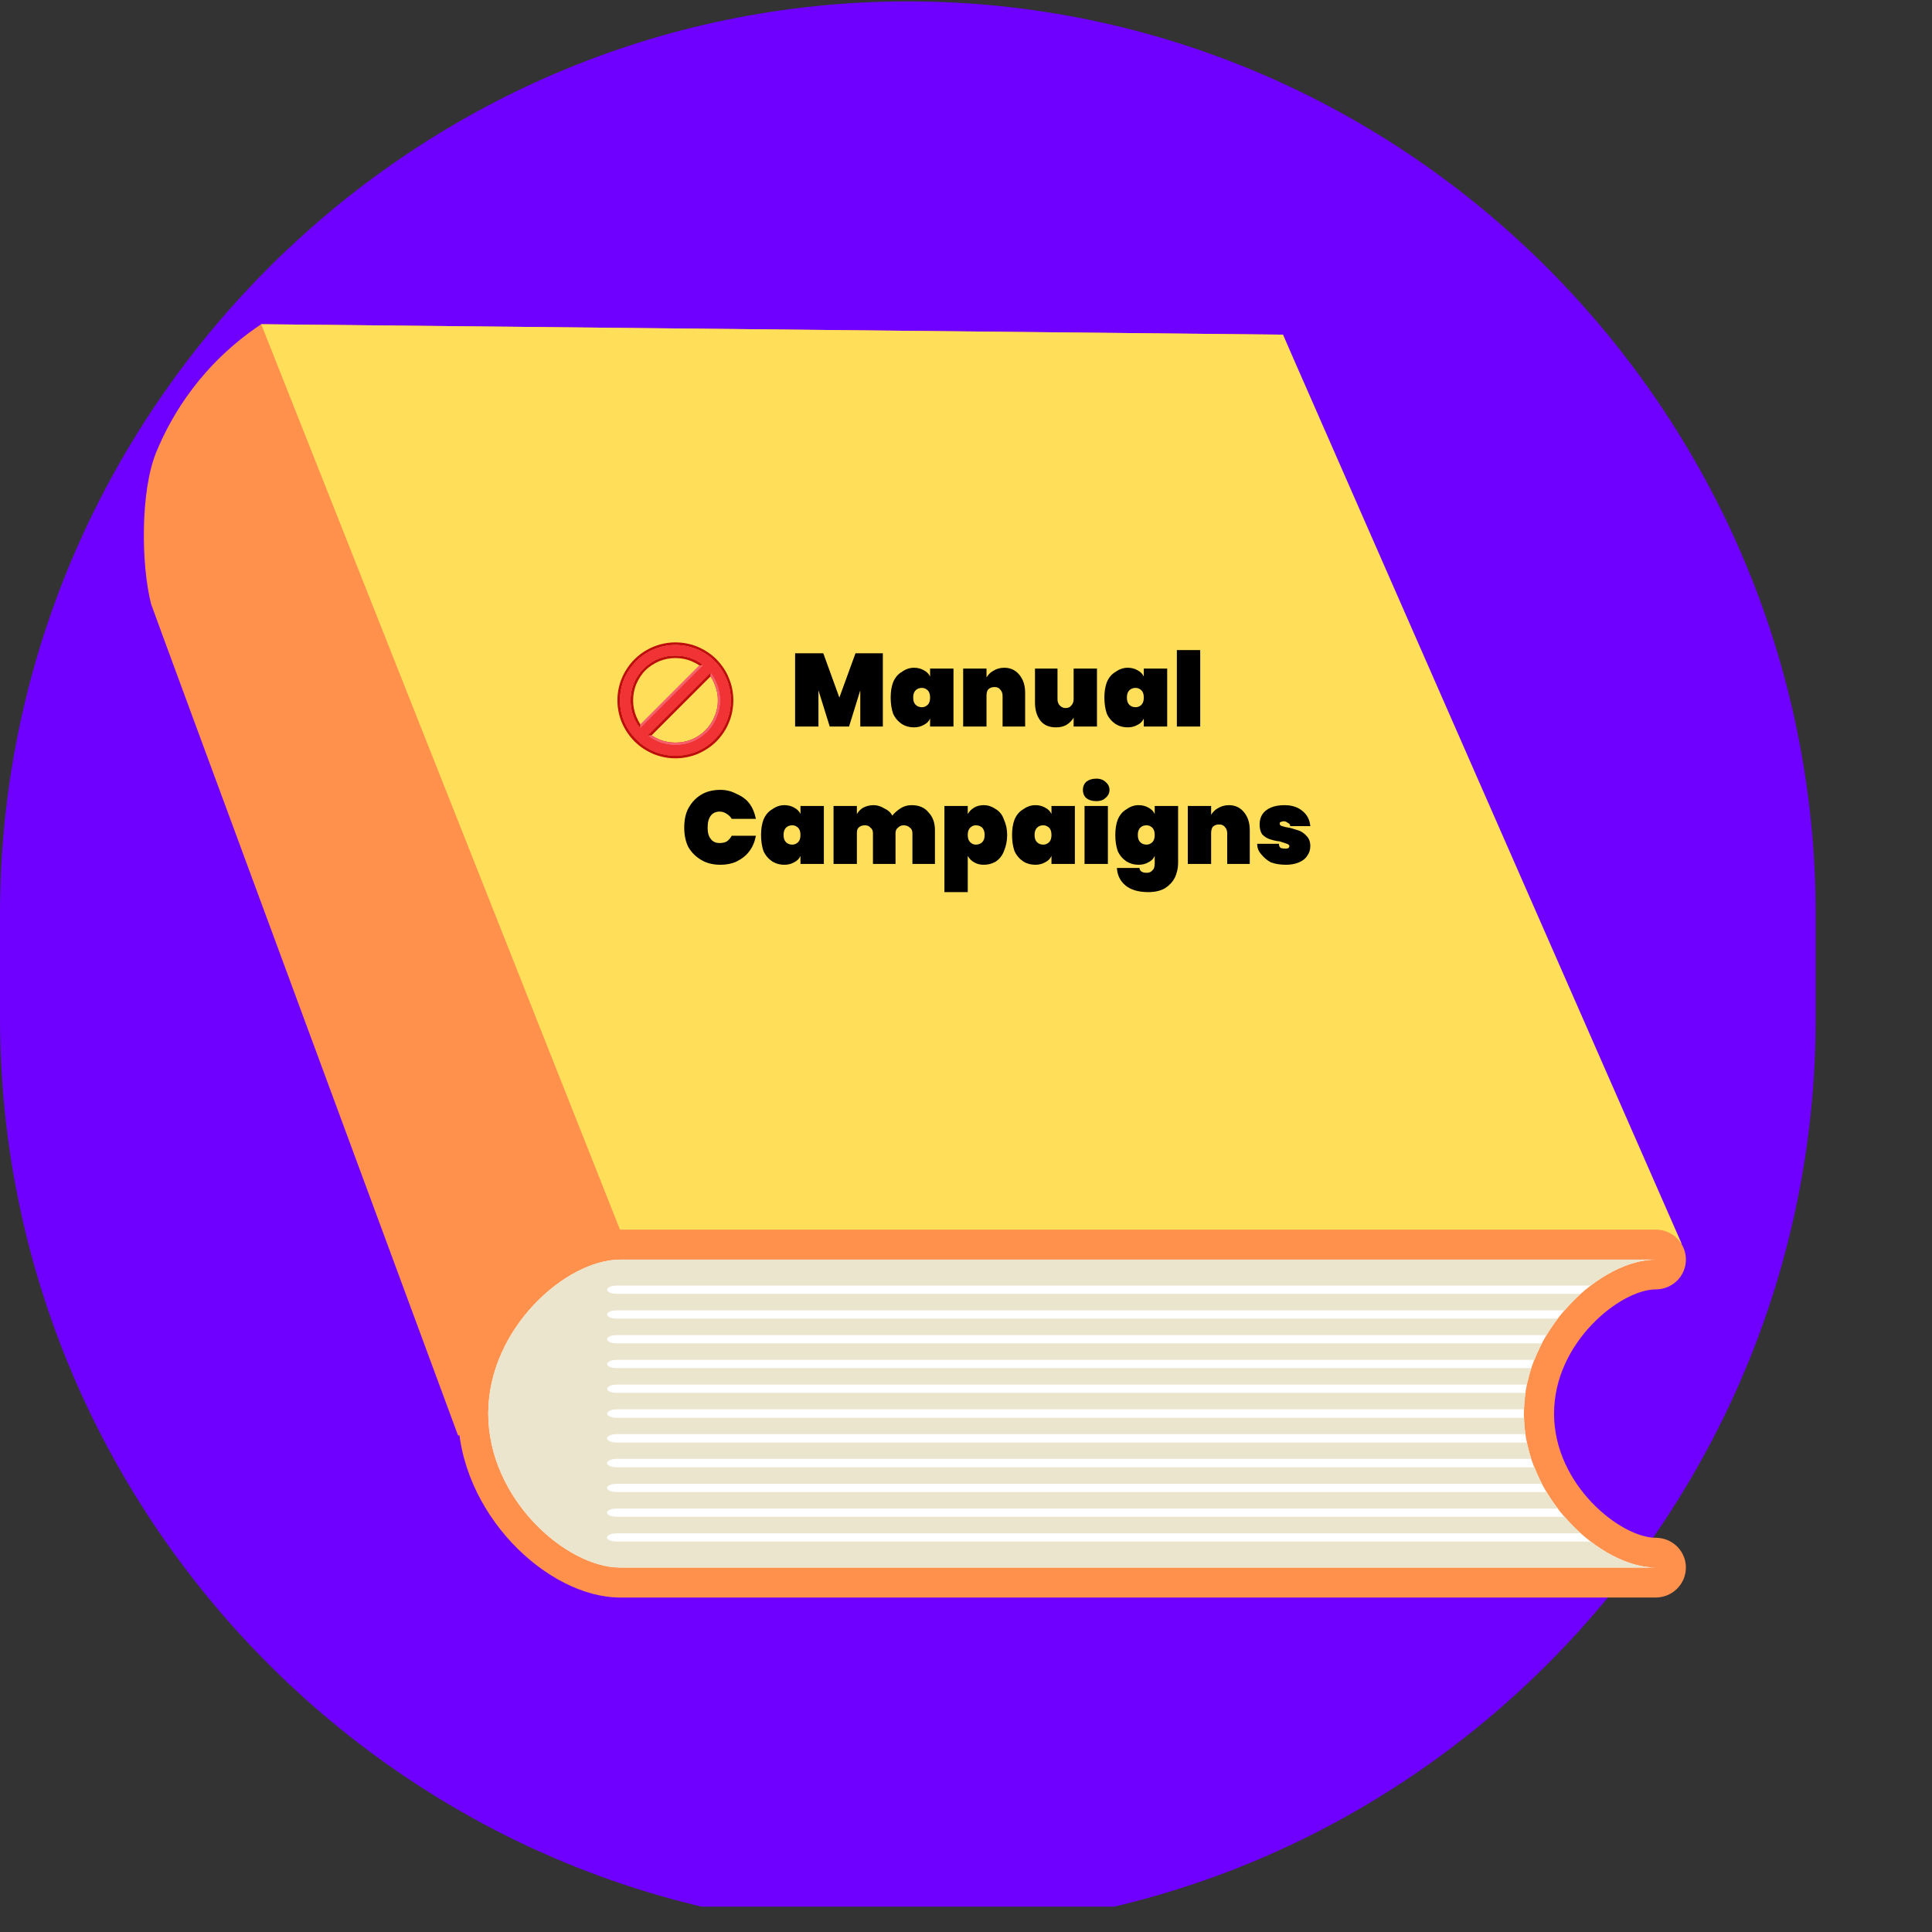 <?xml version="1.0" encoding="UTF-8"?>
<svg xmlns="http://www.w3.org/2000/svg" xmlns:xlink="http://www.w3.org/1999/xlink" width="50" zoomAndPan="magnify" viewBox="0 0 37.5 37.5" height="50" preserveAspectRatio="xMidYMid meet" version="1.0">
  <rect x="0" y="0" width="37.5" height="37.5" fill="#333333" stroke="none"/>
  <defs>
    <g></g>
    <clipPath id="05a618ec5a">
      <path d="M 0 0 L 35.25 0 L 35.25 37.008 L 0 37.008 Z M 0 0 " clip-rule="nonzero"></path>
    </clipPath>
    <clipPath id="9ac16577d2">
      <path d="M 2.727 6.281 L 32.727 6.281 L 32.727 28 L 2.727 28 Z M 2.727 6.281 " clip-rule="nonzero"></path>
    </clipPath>
    <clipPath id="f39e8d1550">
      <path d="M 5 6.281 L 32.727 6.281 L 32.727 25 L 5 25 Z M 5 6.281 " clip-rule="nonzero"></path>
    </clipPath>
    <clipPath id="28b2afb614">
      <path d="M 8 23 L 32.727 23 L 32.727 31.031 L 8 31.031 Z M 8 23 " clip-rule="nonzero"></path>
    </clipPath>
    <clipPath id="269df99b97">
      <path d="M 9 24 L 32.727 24 L 32.727 31 L 9 31 Z M 9 24 " clip-rule="nonzero"></path>
    </clipPath>
    <clipPath id="725c5e784a">
      <path d="M 12 13 L 14 13 L 14 14.719 L 12 14.719 Z M 12 13 " clip-rule="nonzero"></path>
    </clipPath>
    <clipPath id="d9c1509382">
      <path d="M 12.645 14.273 L 13.789 13.129 L 13.797 13.051 L 12.57 14.277 Z M 12.645 14.273 " clip-rule="nonzero"></path>
    </clipPath>
    <linearGradient x1="746.903" gradientTransform="matrix(0.002, 0, 0, 0.002, 11.926, 12.435)" y1="366.802" x2="746.903" gradientUnits="userSpaceOnUse" y2="1095.953" id="c2356826fb">
      <stop stop-opacity="1" stop-color="rgb(78.406%, 11.188%, 13.918%)" offset="0"></stop>
      <stop stop-opacity="1" stop-color="rgb(78.27%, 11.13%, 13.84%)" offset="0.016"></stop>
      <stop stop-opacity="1" stop-color="rgb(78.001%, 11.015%, 13.684%)" offset="0.031"></stop>
      <stop stop-opacity="1" stop-color="rgb(77.731%, 10.902%, 13.528%)" offset="0.047"></stop>
      <stop stop-opacity="1" stop-color="rgb(77.461%, 10.788%, 13.373%)" offset="0.062"></stop>
      <stop stop-opacity="1" stop-color="rgb(77.193%, 10.674%, 13.217%)" offset="0.078"></stop>
      <stop stop-opacity="1" stop-color="rgb(76.923%, 10.559%, 13.062%)" offset="0.094"></stop>
      <stop stop-opacity="1" stop-color="rgb(76.653%, 10.446%, 12.906%)" offset="0.109"></stop>
      <stop stop-opacity="1" stop-color="rgb(76.384%, 10.332%, 12.75%)" offset="0.125"></stop>
      <stop stop-opacity="1" stop-color="rgb(76.114%, 10.217%, 12.595%)" offset="0.141"></stop>
      <stop stop-opacity="1" stop-color="rgb(75.844%, 10.104%, 12.439%)" offset="0.156"></stop>
      <stop stop-opacity="1" stop-color="rgb(75.575%, 9.99%, 12.285%)" offset="0.172"></stop>
      <stop stop-opacity="1" stop-color="rgb(75.305%, 9.875%, 12.129%)" offset="0.188"></stop>
      <stop stop-opacity="1" stop-color="rgb(75.037%, 9.763%, 11.974%)" offset="0.203"></stop>
      <stop stop-opacity="1" stop-color="rgb(74.767%, 9.648%, 11.818%)" offset="0.219"></stop>
      <stop stop-opacity="1" stop-color="rgb(74.496%, 9.534%, 11.662%)" offset="0.234"></stop>
      <stop stop-opacity="1" stop-color="rgb(74.228%, 9.421%, 11.507%)" offset="0.25"></stop>
      <stop stop-opacity="1" stop-color="rgb(73.958%, 9.306%, 11.351%)" offset="0.266"></stop>
      <stop stop-opacity="1" stop-color="rgb(73.688%, 9.192%, 11.195%)" offset="0.281"></stop>
      <stop stop-opacity="1" stop-color="rgb(73.419%, 9.079%, 11.04%)" offset="0.297"></stop>
      <stop stop-opacity="1" stop-color="rgb(73.149%, 8.965%, 10.884%)" offset="0.312"></stop>
      <stop stop-opacity="1" stop-color="rgb(72.879%, 8.85%, 10.728%)" offset="0.328"></stop>
      <stop stop-opacity="1" stop-color="rgb(72.61%, 8.736%, 10.573%)" offset="0.344"></stop>
      <stop stop-opacity="1" stop-color="rgb(72.34%, 8.623%, 10.417%)" offset="0.359"></stop>
      <stop stop-opacity="1" stop-color="rgb(72.07%, 8.508%, 10.262%)" offset="0.375"></stop>
      <stop stop-opacity="1" stop-color="rgb(71.802%, 8.394%, 10.106%)" offset="0.391"></stop>
      <stop stop-opacity="1" stop-color="rgb(71.532%, 8.281%, 9.95%)" offset="0.406"></stop>
      <stop stop-opacity="1" stop-color="rgb(71.262%, 8.167%, 9.795%)" offset="0.422"></stop>
      <stop stop-opacity="1" stop-color="rgb(70.993%, 8.052%, 9.639%)" offset="0.438"></stop>
      <stop stop-opacity="1" stop-color="rgb(70.723%, 7.939%, 9.483%)" offset="0.453"></stop>
      <stop stop-opacity="1" stop-color="rgb(70.454%, 7.825%, 9.328%)" offset="0.469"></stop>
      <stop stop-opacity="1" stop-color="rgb(70.184%, 7.71%, 9.172%)" offset="0.484"></stop>
      <stop stop-opacity="1" stop-color="rgb(69.914%, 7.597%, 9.016%)" offset="0.5"></stop>
      <stop stop-opacity="1" stop-color="rgb(69.646%, 7.483%, 8.861%)" offset="0.516"></stop>
      <stop stop-opacity="1" stop-color="rgb(69.376%, 7.368%, 8.707%)" offset="0.531"></stop>
      <stop stop-opacity="1" stop-color="rgb(69.106%, 7.254%, 8.551%)" offset="0.547"></stop>
      <stop stop-opacity="1" stop-color="rgb(68.837%, 7.141%, 8.395%)" offset="0.562"></stop>
      <stop stop-opacity="1" stop-color="rgb(68.567%, 7.027%, 8.24%)" offset="0.578"></stop>
      <stop stop-opacity="1" stop-color="rgb(68.297%, 6.912%, 8.084%)" offset="0.594"></stop>
      <stop stop-opacity="1" stop-color="rgb(68.028%, 6.799%, 7.928%)" offset="0.609"></stop>
      <stop stop-opacity="1" stop-color="rgb(67.758%, 6.685%, 7.773%)" offset="0.625"></stop>
      <stop stop-opacity="1" stop-color="rgb(67.488%, 6.57%, 7.617%)" offset="0.641"></stop>
      <stop stop-opacity="1" stop-color="rgb(67.22%, 6.458%, 7.462%)" offset="0.656"></stop>
      <stop stop-opacity="1" stop-color="rgb(66.949%, 6.343%, 7.306%)" offset="0.672"></stop>
      <stop stop-opacity="1" stop-color="rgb(66.679%, 6.229%, 7.15%)" offset="0.688"></stop>
      <stop stop-opacity="1" stop-color="rgb(66.411%, 6.116%, 6.995%)" offset="0.703"></stop>
      <stop stop-opacity="1" stop-color="rgb(66.141%, 6.001%, 6.839%)" offset="0.719"></stop>
      <stop stop-opacity="1" stop-color="rgb(65.892%, 5.898%, 6.697%)" offset="0.734"></stop>
      <stop stop-opacity="1" stop-color="rgb(65.675%, 5.807%, 6.578%)" offset="0.75"></stop>
      <stop stop-opacity="1" stop-color="rgb(65.471%, 5.725%, 6.467%)" offset="0.766"></stop>
      <stop stop-opacity="1" stop-color="rgb(65.268%, 5.643%, 6.357%)" offset="0.781"></stop>
      <stop stop-opacity="1" stop-color="rgb(65.065%, 5.56%, 6.247%)" offset="0.797"></stop>
      <stop stop-opacity="1" stop-color="rgb(64.862%, 5.476%, 6.137%)" offset="0.812"></stop>
      <stop stop-opacity="1" stop-color="rgb(64.658%, 5.394%, 6.026%)" offset="0.828"></stop>
      <stop stop-opacity="1" stop-color="rgb(64.455%, 5.312%, 5.916%)" offset="0.844"></stop>
      <stop stop-opacity="1" stop-color="rgb(64.252%, 5.229%, 5.806%)" offset="0.859"></stop>
      <stop stop-opacity="1" stop-color="rgb(64.047%, 5.147%, 5.695%)" offset="0.875"></stop>
      <stop stop-opacity="1" stop-color="rgb(63.844%, 5.063%, 5.585%)" offset="0.891"></stop>
      <stop stop-opacity="1" stop-color="rgb(63.641%, 4.98%, 5.475%)" offset="0.906"></stop>
      <stop stop-opacity="1" stop-color="rgb(63.438%, 4.898%, 5.365%)" offset="0.922"></stop>
      <stop stop-opacity="1" stop-color="rgb(63.234%, 4.816%, 5.254%)" offset="0.938"></stop>
      <stop stop-opacity="1" stop-color="rgb(63.031%, 4.733%, 5.144%)" offset="0.953"></stop>
      <stop stop-opacity="1" stop-color="rgb(62.828%, 4.649%, 5.034%)" offset="0.969"></stop>
      <stop stop-opacity="1" stop-color="rgb(62.625%, 4.567%, 4.922%)" offset="0.984"></stop>
      <stop stop-opacity="1" stop-color="rgb(62.421%, 4.485%, 4.813%)" offset="1"></stop>
    </linearGradient>
    <clipPath id="783d0ce0ef">
      <path d="M 12 13 L 14 13 L 14 14.719 L 12 14.719 Z M 12 13 " clip-rule="nonzero"></path>
    </clipPath>
    <clipPath id="f81d534989">
      <path d="M 12.57 14.277 C 12.633 14.328 12.707 14.371 12.781 14.402 C 12.887 14.445 12.996 14.465 13.109 14.465 C 13.223 14.465 13.336 14.445 13.438 14.402 C 13.547 14.359 13.645 14.293 13.727 14.211 C 13.812 14.129 13.875 14.031 13.918 13.922 C 13.961 13.816 13.984 13.707 13.984 13.594 C 13.984 13.48 13.961 13.371 13.918 13.266 C 13.887 13.188 13.848 13.117 13.797 13.051 L 13.789 13.129 C 13.824 13.176 13.852 13.23 13.871 13.285 C 13.914 13.383 13.934 13.488 13.934 13.594 C 13.934 13.699 13.914 13.805 13.871 13.902 C 13.832 14.004 13.77 14.098 13.691 14.176 C 13.613 14.254 13.523 14.312 13.422 14.355 C 13.32 14.395 13.219 14.414 13.109 14.414 C 13.004 14.414 12.898 14.395 12.801 14.355 C 12.746 14.332 12.695 14.305 12.645 14.273 Z M 12.57 14.277 " clip-rule="nonzero"></path>
    </clipPath>
    <linearGradient x1="802.902" gradientTransform="matrix(0.002, 0, 0, 0.002, 11.926, 12.435)" y1="366.801" x2="802.902" gradientUnits="userSpaceOnUse" y2="1207.951" id="3b3a4ec419">
      <stop stop-opacity="1" stop-color="rgb(78.406%, 11.188%, 13.918%)" offset="0"></stop>
      <stop stop-opacity="1" stop-color="rgb(78.27%, 11.13%, 13.84%)" offset="0.016"></stop>
      <stop stop-opacity="1" stop-color="rgb(78.001%, 11.015%, 13.684%)" offset="0.031"></stop>
      <stop stop-opacity="1" stop-color="rgb(77.731%, 10.902%, 13.528%)" offset="0.047"></stop>
      <stop stop-opacity="1" stop-color="rgb(77.461%, 10.788%, 13.373%)" offset="0.062"></stop>
      <stop stop-opacity="1" stop-color="rgb(77.193%, 10.674%, 13.217%)" offset="0.078"></stop>
      <stop stop-opacity="1" stop-color="rgb(76.923%, 10.559%, 13.062%)" offset="0.094"></stop>
      <stop stop-opacity="1" stop-color="rgb(76.653%, 10.446%, 12.906%)" offset="0.109"></stop>
      <stop stop-opacity="1" stop-color="rgb(76.384%, 10.332%, 12.75%)" offset="0.125"></stop>
      <stop stop-opacity="1" stop-color="rgb(76.114%, 10.217%, 12.595%)" offset="0.141"></stop>
      <stop stop-opacity="1" stop-color="rgb(75.844%, 10.104%, 12.439%)" offset="0.156"></stop>
      <stop stop-opacity="1" stop-color="rgb(75.575%, 9.99%, 12.285%)" offset="0.172"></stop>
      <stop stop-opacity="1" stop-color="rgb(75.305%, 9.875%, 12.129%)" offset="0.188"></stop>
      <stop stop-opacity="1" stop-color="rgb(75.037%, 9.763%, 11.974%)" offset="0.203"></stop>
      <stop stop-opacity="1" stop-color="rgb(74.767%, 9.648%, 11.818%)" offset="0.219"></stop>
      <stop stop-opacity="1" stop-color="rgb(74.496%, 9.534%, 11.662%)" offset="0.234"></stop>
      <stop stop-opacity="1" stop-color="rgb(74.228%, 9.421%, 11.507%)" offset="0.25"></stop>
      <stop stop-opacity="1" stop-color="rgb(73.958%, 9.306%, 11.351%)" offset="0.266"></stop>
      <stop stop-opacity="1" stop-color="rgb(73.688%, 9.192%, 11.195%)" offset="0.281"></stop>
      <stop stop-opacity="1" stop-color="rgb(73.419%, 9.079%, 11.04%)" offset="0.297"></stop>
      <stop stop-opacity="1" stop-color="rgb(73.149%, 8.965%, 10.884%)" offset="0.312"></stop>
      <stop stop-opacity="1" stop-color="rgb(72.879%, 8.85%, 10.728%)" offset="0.328"></stop>
      <stop stop-opacity="1" stop-color="rgb(72.61%, 8.736%, 10.573%)" offset="0.344"></stop>
      <stop stop-opacity="1" stop-color="rgb(72.34%, 8.623%, 10.417%)" offset="0.359"></stop>
      <stop stop-opacity="1" stop-color="rgb(72.07%, 8.508%, 10.262%)" offset="0.375"></stop>
      <stop stop-opacity="1" stop-color="rgb(71.802%, 8.394%, 10.106%)" offset="0.391"></stop>
      <stop stop-opacity="1" stop-color="rgb(71.532%, 8.281%, 9.95%)" offset="0.406"></stop>
      <stop stop-opacity="1" stop-color="rgb(71.262%, 8.167%, 9.795%)" offset="0.422"></stop>
      <stop stop-opacity="1" stop-color="rgb(70.993%, 8.052%, 9.639%)" offset="0.438"></stop>
      <stop stop-opacity="1" stop-color="rgb(70.723%, 7.939%, 9.483%)" offset="0.453"></stop>
      <stop stop-opacity="1" stop-color="rgb(70.454%, 7.825%, 9.328%)" offset="0.469"></stop>
      <stop stop-opacity="1" stop-color="rgb(70.184%, 7.71%, 9.172%)" offset="0.484"></stop>
      <stop stop-opacity="1" stop-color="rgb(69.914%, 7.597%, 9.016%)" offset="0.5"></stop>
      <stop stop-opacity="1" stop-color="rgb(69.646%, 7.483%, 8.861%)" offset="0.516"></stop>
      <stop stop-opacity="1" stop-color="rgb(69.376%, 7.368%, 8.707%)" offset="0.531"></stop>
      <stop stop-opacity="1" stop-color="rgb(69.106%, 7.256%, 8.551%)" offset="0.547"></stop>
      <stop stop-opacity="1" stop-color="rgb(68.837%, 7.141%, 8.395%)" offset="0.562"></stop>
      <stop stop-opacity="1" stop-color="rgb(68.567%, 7.027%, 8.24%)" offset="0.578"></stop>
      <stop stop-opacity="1" stop-color="rgb(68.297%, 6.912%, 8.084%)" offset="0.594"></stop>
      <stop stop-opacity="1" stop-color="rgb(68.028%, 6.799%, 7.928%)" offset="0.609"></stop>
      <stop stop-opacity="1" stop-color="rgb(67.758%, 6.685%, 7.773%)" offset="0.625"></stop>
      <stop stop-opacity="1" stop-color="rgb(67.488%, 6.57%, 7.617%)" offset="0.641"></stop>
      <stop stop-opacity="1" stop-color="rgb(67.22%, 6.458%, 7.462%)" offset="0.656"></stop>
      <stop stop-opacity="1" stop-color="rgb(66.949%, 6.343%, 7.306%)" offset="0.672"></stop>
      <stop stop-opacity="1" stop-color="rgb(66.679%, 6.229%, 7.15%)" offset="0.688"></stop>
      <stop stop-opacity="1" stop-color="rgb(66.411%, 6.116%, 6.995%)" offset="0.703"></stop>
      <stop stop-opacity="1" stop-color="rgb(66.141%, 6.001%, 6.839%)" offset="0.719"></stop>
      <stop stop-opacity="1" stop-color="rgb(65.892%, 5.898%, 6.697%)" offset="0.734"></stop>
      <stop stop-opacity="1" stop-color="rgb(65.675%, 5.807%, 6.578%)" offset="0.75"></stop>
      <stop stop-opacity="1" stop-color="rgb(65.471%, 5.725%, 6.467%)" offset="0.766"></stop>
      <stop stop-opacity="1" stop-color="rgb(65.268%, 5.643%, 6.357%)" offset="0.781"></stop>
      <stop stop-opacity="1" stop-color="rgb(65.065%, 5.56%, 6.247%)" offset="0.797"></stop>
      <stop stop-opacity="1" stop-color="rgb(64.862%, 5.476%, 6.137%)" offset="0.812"></stop>
      <stop stop-opacity="1" stop-color="rgb(64.658%, 5.394%, 6.026%)" offset="0.828"></stop>
      <stop stop-opacity="1" stop-color="rgb(64.455%, 5.312%, 5.916%)" offset="0.844"></stop>
      <stop stop-opacity="1" stop-color="rgb(64.252%, 5.229%, 5.806%)" offset="0.859"></stop>
      <stop stop-opacity="1" stop-color="rgb(64.047%, 5.147%, 5.695%)" offset="0.875"></stop>
      <stop stop-opacity="1" stop-color="rgb(63.844%, 5.063%, 5.585%)" offset="0.891"></stop>
      <stop stop-opacity="1" stop-color="rgb(63.641%, 4.98%, 5.475%)" offset="0.906"></stop>
      <stop stop-opacity="1" stop-color="rgb(63.438%, 4.898%, 5.365%)" offset="0.922"></stop>
      <stop stop-opacity="1" stop-color="rgb(63.234%, 4.816%, 5.254%)" offset="0.938"></stop>
      <stop stop-opacity="1" stop-color="rgb(63.031%, 4.733%, 5.144%)" offset="0.953"></stop>
      <stop stop-opacity="1" stop-color="rgb(62.828%, 4.649%, 5.034%)" offset="0.969"></stop>
      <stop stop-opacity="1" stop-color="rgb(62.625%, 4.567%, 4.922%)" offset="0.984"></stop>
      <stop stop-opacity="1" stop-color="rgb(62.421%, 4.485%, 4.813%)" offset="1"></stop>
    </linearGradient>
    <clipPath id="774e23c373">
      <path d="M 12 13 L 14 13 L 14 14.719 L 12 14.719 Z M 12 13 " clip-rule="nonzero"></path>
    </clipPath>
    <clipPath id="2672e4b3a1">
      <path d="M 12 12.469 L 14 12.469 L 14 14.719 L 12 14.719 Z M 12 12.469 " clip-rule="nonzero"></path>
    </clipPath>
    <clipPath id="b300ef2591">
      <path d="M 11.984 12.469 L 14.234 12.469 L 14.234 14.719 L 11.984 14.719 Z M 11.984 12.469 " clip-rule="nonzero"></path>
    </clipPath>
    <clipPath id="7e05845f71">
      <path d="M 12 12.469 L 14.234 12.469 L 14.234 14.719 L 12 14.719 Z M 12 12.469 " clip-rule="nonzero"></path>
    </clipPath>
    <clipPath id="a3bc0637ba">
      <path d="M 14.105 13.188 C 14.051 13.055 13.973 12.938 13.871 12.832 C 13.77 12.73 13.648 12.652 13.516 12.598 C 13.387 12.547 13.25 12.52 13.109 12.52 C 12.973 12.52 12.836 12.547 12.707 12.598 C 12.574 12.652 12.453 12.73 12.352 12.832 C 12.25 12.938 12.168 13.055 12.113 13.188 C 12.062 13.316 12.035 13.453 12.035 13.594 C 12.035 13.734 12.062 13.871 12.113 13.996 C 12.168 14.133 12.25 14.25 12.352 14.352 C 12.453 14.457 12.574 14.535 12.707 14.59 C 12.836 14.641 12.973 14.668 13.109 14.668 C 13.25 14.668 13.387 14.641 13.516 14.59 C 13.648 14.535 13.77 14.457 13.871 14.352 C 13.973 14.25 14.051 14.133 14.105 13.996 C 14.16 13.871 14.184 13.734 14.184 13.594 C 14.184 13.453 14.16 13.316 14.105 13.188 Z M 12.301 13.922 C 12.258 13.816 12.238 13.707 12.238 13.594 C 12.238 13.48 12.258 13.371 12.301 13.266 C 12.348 13.156 12.41 13.059 12.492 12.977 C 12.578 12.895 12.676 12.828 12.781 12.785 C 12.887 12.742 12.996 12.723 13.109 12.723 C 13.223 12.723 13.336 12.742 13.438 12.785 C 13.516 12.816 13.586 12.859 13.652 12.91 L 12.426 14.137 C 12.375 14.07 12.332 14 12.301 13.922 Z M 13.918 13.922 C 13.875 14.031 13.812 14.129 13.727 14.211 C 13.645 14.293 13.547 14.359 13.438 14.402 C 13.336 14.445 13.223 14.465 13.109 14.465 C 12.996 14.465 12.887 14.445 12.781 14.402 C 12.707 14.371 12.633 14.328 12.57 14.277 L 13.797 13.051 C 13.848 13.117 13.887 13.188 13.918 13.266 C 13.961 13.371 13.984 13.48 13.984 13.594 C 13.984 13.707 13.961 13.816 13.918 13.922 Z M 13.918 13.922 " clip-rule="nonzero"></path>
    </clipPath>
    <linearGradient x1="704.477" gradientTransform="matrix(0.002, 0, 0, 0.002, 11.926, 12.435)" y1="49.951" x2="704.477" gradientUnits="userSpaceOnUse" y2="1327.95" id="82467b064b">
      <stop stop-opacity="1" stop-color="rgb(88.771%, 20.83%, 24.641%)" offset="0"></stop>
      <stop stop-opacity="1" stop-color="rgb(88.695%, 20.706%, 24.489%)" offset="0.016"></stop>
      <stop stop-opacity="1" stop-color="rgb(88.542%, 20.459%, 24.185%)" offset="0.031"></stop>
      <stop stop-opacity="1" stop-color="rgb(88.39%, 20.213%, 23.88%)" offset="0.047"></stop>
      <stop stop-opacity="1" stop-color="rgb(88.237%, 19.968%, 23.576%)" offset="0.062"></stop>
      <stop stop-opacity="1" stop-color="rgb(88.086%, 19.72%, 23.271%)" offset="0.078"></stop>
      <stop stop-opacity="1" stop-color="rgb(87.933%, 19.475%, 22.968%)" offset="0.094"></stop>
      <stop stop-opacity="1" stop-color="rgb(87.781%, 19.228%, 22.662%)" offset="0.109"></stop>
      <stop stop-opacity="1" stop-color="rgb(87.628%, 18.982%, 22.359%)" offset="0.125"></stop>
      <stop stop-opacity="1" stop-color="rgb(87.477%, 18.736%, 22.054%)" offset="0.141"></stop>
      <stop stop-opacity="1" stop-color="rgb(87.325%, 18.489%, 21.75%)" offset="0.156"></stop>
      <stop stop-opacity="1" stop-color="rgb(87.172%, 18.243%, 21.445%)" offset="0.172"></stop>
      <stop stop-opacity="1" stop-color="rgb(87.019%, 17.996%, 21.14%)" offset="0.188"></stop>
      <stop stop-opacity="1" stop-color="rgb(86.867%, 17.751%, 20.836%)" offset="0.203"></stop>
      <stop stop-opacity="1" stop-color="rgb(86.716%, 17.505%, 20.531%)" offset="0.219"></stop>
      <stop stop-opacity="1" stop-color="rgb(86.563%, 17.258%, 20.227%)" offset="0.234"></stop>
      <stop stop-opacity="1" stop-color="rgb(86.411%, 17.012%, 19.922%)" offset="0.25"></stop>
      <stop stop-opacity="1" stop-color="rgb(86.258%, 16.766%, 19.618%)" offset="0.266"></stop>
      <stop stop-opacity="1" stop-color="rgb(86.107%, 16.519%, 19.313%)" offset="0.281"></stop>
      <stop stop-opacity="1" stop-color="rgb(85.954%, 16.273%, 19.009%)" offset="0.297"></stop>
      <stop stop-opacity="1" stop-color="rgb(85.802%, 16.026%, 18.704%)" offset="0.312"></stop>
      <stop stop-opacity="1" stop-color="rgb(85.649%, 15.781%, 18.401%)" offset="0.328"></stop>
      <stop stop-opacity="1" stop-color="rgb(85.498%, 15.535%, 18.095%)" offset="0.344"></stop>
      <stop stop-opacity="1" stop-color="rgb(85.345%, 15.288%, 17.792%)" offset="0.359"></stop>
      <stop stop-opacity="1" stop-color="rgb(85.193%, 15.042%, 17.487%)" offset="0.375"></stop>
      <stop stop-opacity="1" stop-color="rgb(85.04%, 14.795%, 17.183%)" offset="0.391"></stop>
      <stop stop-opacity="1" stop-color="rgb(84.889%, 14.549%, 16.878%)" offset="0.406"></stop>
      <stop stop-opacity="1" stop-color="rgb(84.737%, 14.304%, 16.574%)" offset="0.422"></stop>
      <stop stop-opacity="1" stop-color="rgb(84.584%, 14.056%, 16.269%)" offset="0.438"></stop>
      <stop stop-opacity="1" stop-color="rgb(84.431%, 13.811%, 15.964%)" offset="0.453"></stop>
      <stop stop-opacity="1" stop-color="rgb(84.28%, 13.565%, 15.66%)" offset="0.469"></stop>
      <stop stop-opacity="1" stop-color="rgb(84.128%, 13.318%, 15.355%)" offset="0.484"></stop>
      <stop stop-opacity="1" stop-color="rgb(83.975%, 13.072%, 15.051%)" offset="0.5"></stop>
      <stop stop-opacity="1" stop-color="rgb(83.823%, 12.825%, 14.746%)" offset="0.516"></stop>
      <stop stop-opacity="1" stop-color="rgb(83.67%, 12.579%, 14.442%)" offset="0.531"></stop>
      <stop stop-opacity="1" stop-color="rgb(83.519%, 12.334%, 14.137%)" offset="0.547"></stop>
      <stop stop-opacity="1" stop-color="rgb(83.366%, 12.086%, 13.834%)" offset="0.562"></stop>
      <stop stop-opacity="1" stop-color="rgb(83.214%, 11.841%, 13.528%)" offset="0.578"></stop>
      <stop stop-opacity="1" stop-color="rgb(83.061%, 11.595%, 13.225%)" offset="0.594"></stop>
      <stop stop-opacity="1" stop-color="rgb(82.91%, 11.348%, 12.92%)" offset="0.609"></stop>
      <stop stop-opacity="1" stop-color="rgb(82.758%, 11.102%, 12.616%)" offset="0.625"></stop>
      <stop stop-opacity="1" stop-color="rgb(82.605%, 10.855%, 12.311%)" offset="0.641"></stop>
      <stop stop-opacity="1" stop-color="rgb(82.452%, 10.609%, 12.007%)" offset="0.656"></stop>
      <stop stop-opacity="1" stop-color="rgb(82.301%, 10.364%, 11.702%)" offset="0.672"></stop>
      <stop stop-opacity="1" stop-color="rgb(82.149%, 10.117%, 11.398%)" offset="0.688"></stop>
      <stop stop-opacity="1" stop-color="rgb(81.996%, 9.871%, 11.093%)" offset="0.703"></stop>
      <stop stop-opacity="1" stop-color="rgb(81.844%, 9.624%, 10.789%)" offset="0.719"></stop>
      <stop stop-opacity="1" stop-color="rgb(81.693%, 9.378%, 10.484%)" offset="0.734"></stop>
      <stop stop-opacity="1" stop-color="rgb(81.54%, 9.132%, 10.179%)" offset="0.75"></stop>
      <stop stop-opacity="1" stop-color="rgb(81.387%, 8.885%, 9.875%)" offset="0.766"></stop>
      <stop stop-opacity="1" stop-color="rgb(81.235%, 8.64%, 9.57%)" offset="0.781"></stop>
      <stop stop-opacity="1" stop-color="rgb(81.082%, 8.394%, 9.267%)" offset="0.797"></stop>
      <stop stop-opacity="1" stop-color="rgb(80.931%, 8.147%, 8.961%)" offset="0.812"></stop>
      <stop stop-opacity="1" stop-color="rgb(80.779%, 7.901%, 8.658%)" offset="0.828"></stop>
      <stop stop-opacity="1" stop-color="rgb(80.626%, 7.654%, 8.353%)" offset="0.844"></stop>
      <stop stop-opacity="1" stop-color="rgb(80.473%, 7.408%, 8.049%)" offset="0.859"></stop>
      <stop stop-opacity="1" stop-color="rgb(80.322%, 7.162%, 7.744%)" offset="0.875"></stop>
      <stop stop-opacity="1" stop-color="rgb(80.17%, 6.915%, 7.44%)" offset="0.891"></stop>
      <stop stop-opacity="1" stop-color="rgb(80.017%, 6.67%, 7.135%)" offset="0.906"></stop>
      <stop stop-opacity="1" stop-color="rgb(79.865%, 6.422%, 6.831%)" offset="0.922"></stop>
      <stop stop-opacity="1" stop-color="rgb(79.713%, 6.177%, 6.526%)" offset="0.938"></stop>
      <stop stop-opacity="1" stop-color="rgb(79.561%, 5.931%, 6.223%)" offset="0.953"></stop>
      <stop stop-opacity="1" stop-color="rgb(79.408%, 5.684%, 5.917%)" offset="0.969"></stop>
      <stop stop-opacity="1" stop-color="rgb(79.256%, 5.438%, 5.614%)" offset="0.984"></stop>
      <stop stop-opacity="1" stop-color="rgb(79.105%, 5.193%, 5.309%)" offset="1"></stop>
    </linearGradient>
    <clipPath id="37634e5901">
      <path d="M 12 12.469 L 14.234 12.469 L 14.234 14.719 L 12 14.719 Z M 12 12.469 " clip-rule="nonzero"></path>
    </clipPath>
  </defs>
  <g clip-path="url(#05a618ec5a)">
    <path fill="#6f00ff" d="M 17.621 37.473 C 7.934 37.473 0 29.496 0 19.754 L 0 17.746 C 0 8.004 7.934 0.027 17.621 0.027 C 27.312 0.027 35.242 8.004 35.242 17.746 L 35.242 19.754 C 35.25 29.496 27.316 37.473 17.621 37.473 Z M 17.621 37.473 " fill-opacity="1" fill-rule="nonzero"></path>
  </g>
  <g clip-path="url(#9ac16577d2)">
    <path fill="#ff914d" d="M 24.902 6.496 L 5.07 6.293 C 3.922 7.062 3.336 8.039 3.031 8.781 C 2.723 9.535 2.738 10.969 2.934 11.727 C 2.945 11.781 8.891 27.863 8.891 27.863 L 32.176 23.895 L 24.902 6.496 " fill-opacity="1" fill-rule="nonzero"></path>
  </g>
  <g clip-path="url(#f39e8d1550)">
    <path fill="#ffde59" d="M 12.125 24.098 L 32.641 24.141 L 24.902 6.496 L 5.07 6.293 L 12.125 24.098 " fill-opacity="1" fill-rule="nonzero"></path>
  </g>
  <g clip-path="url(#28b2afb614)">
    <path fill="#ff914d" d="M 12.039 23.867 L 32.137 23.867 C 32.461 23.867 32.723 24.125 32.723 24.449 C 32.723 24.77 32.461 25.027 32.137 25.027 C 31.461 25.027 30.164 26.047 30.164 27.438 C 30.164 28.828 31.461 29.848 32.137 29.848 C 32.461 29.848 32.723 30.105 32.723 30.426 C 32.723 30.746 32.461 31.008 32.137 31.008 L 12.039 31.008 C 10.621 31.008 8.891 29.359 8.891 27.438 C 8.891 25.516 10.621 23.867 12.039 23.867 " fill-opacity="1" fill-rule="nonzero"></path>
  </g>
  <g clip-path="url(#269df99b97)">
    <path fill="#ffffff" d="M 12.039 24.449 L 32.137 24.449 C 31.09 24.449 29.578 25.785 29.578 27.438 C 29.578 29.09 31.09 30.426 32.137 30.426 L 12.039 30.426 C 10.988 30.426 9.477 29.09 9.477 27.438 C 9.477 25.785 10.988 24.449 12.039 24.449 " fill-opacity="1" fill-rule="nonzero"></path>
    <path fill="#eae5cc" d="M 12.039 24.449 L 32.137 24.449 C 31.746 24.449 31.293 24.633 30.875 24.953 L 11.969 24.953 C 11.867 24.953 11.785 24.988 11.785 25.035 C 11.785 25.078 11.867 25.113 11.969 25.113 L 30.684 25.113 C 30.574 25.211 30.469 25.32 30.371 25.434 L 11.969 25.434 C 11.867 25.434 11.785 25.469 11.785 25.516 C 11.785 25.559 11.867 25.594 11.969 25.594 L 30.238 25.594 C 30.16 25.695 30.086 25.805 30.02 25.914 L 11.969 25.914 C 11.867 25.914 11.785 25.949 11.785 25.996 C 11.785 26.039 11.867 26.074 11.969 26.074 L 29.93 26.074 C 29.875 26.18 29.828 26.285 29.785 26.395 L 11.969 26.395 C 11.867 26.395 11.785 26.43 11.785 26.477 C 11.785 26.52 11.867 26.555 11.969 26.555 L 29.723 26.555 C 29.688 26.66 29.66 26.77 29.637 26.875 L 11.969 26.875 C 11.867 26.875 11.785 26.914 11.785 26.957 C 11.785 27 11.867 27.035 11.969 27.035 L 29.609 27.035 C 29.598 27.141 29.586 27.25 29.582 27.355 L 11.969 27.355 C 11.867 27.355 11.785 27.395 11.785 27.438 C 11.785 27.48 11.867 27.52 11.969 27.52 L 29.582 27.52 C 29.586 27.625 29.594 27.734 29.609 27.836 L 11.973 27.836 C 11.867 27.836 11.781 27.875 11.781 27.918 C 11.781 27.961 11.867 28 11.973 28 L 29.637 28 C 29.66 28.105 29.688 28.215 29.723 28.316 L 11.973 28.316 C 11.867 28.316 11.781 28.355 11.781 28.398 C 11.781 28.441 11.867 28.48 11.973 28.48 L 29.785 28.48 C 29.828 28.59 29.875 28.695 29.93 28.801 L 11.973 28.801 C 11.867 28.801 11.781 28.836 11.781 28.879 C 11.781 28.926 11.867 28.961 11.973 28.961 L 30.02 28.961 C 30.086 29.07 30.16 29.18 30.238 29.281 L 11.973 29.281 C 11.867 29.281 11.781 29.316 11.781 29.359 C 11.781 29.406 11.867 29.441 11.973 29.441 L 30.371 29.441 C 30.469 29.555 30.574 29.664 30.68 29.762 L 11.973 29.762 C 11.867 29.762 11.781 29.797 11.781 29.84 C 11.781 29.887 11.867 29.922 11.973 29.922 L 30.875 29.922 C 31.293 30.242 31.746 30.426 32.137 30.426 L 12.039 30.426 C 10.988 30.426 9.477 29.09 9.477 27.438 C 9.477 25.785 10.988 24.449 12.039 24.449 " fill-opacity="1" fill-rule="nonzero"></path>
  </g>
  <g clip-path="url(#725c5e784a)">
    <g clip-path="url(#d9c1509382)">
      <path fill="url(#c2356826fb)" d="M 12.57 13.051 L 12.57 14.277 L 13.797 14.277 L 13.797 13.051 Z M 12.57 13.051 " fill-rule="nonzero"></path>
    </g>
  </g>
  <g clip-path="url(#783d0ce0ef)">
    <g clip-path="url(#f81d534989)">
      <path fill="url(#3b3a4ec419)" d="M 12.57 13.051 L 12.57 14.465 L 13.984 14.465 L 13.984 13.051 Z M 12.57 13.051 " fill-rule="nonzero"></path>
    </g>
  </g>
  <g clip-path="url(#774e23c373)">
    <path fill="#bd0d0d" d="M 12.645 14.273 L 13.789 13.129 L 13.797 13.051 L 12.57 14.277 Z M 12.645 14.273 " fill-opacity="1" fill-rule="nonzero"></path>
    <path fill="#f7606b" d="M 12.57 14.277 C 12.633 14.328 12.707 14.371 12.781 14.402 C 12.887 14.445 12.996 14.465 13.109 14.465 C 13.223 14.465 13.336 14.445 13.438 14.402 C 13.547 14.359 13.645 14.293 13.727 14.211 C 13.812 14.129 13.875 14.031 13.918 13.922 C 13.961 13.816 13.984 13.707 13.984 13.594 C 13.984 13.48 13.961 13.371 13.918 13.266 C 13.887 13.188 13.848 13.117 13.797 13.051 L 13.789 13.129 C 13.824 13.176 13.852 13.23 13.871 13.285 C 13.914 13.383 13.934 13.488 13.934 13.594 C 13.934 13.699 13.914 13.805 13.871 13.902 C 13.832 14.004 13.77 14.098 13.691 14.176 C 13.613 14.254 13.523 14.312 13.422 14.355 C 13.32 14.395 13.219 14.414 13.109 14.414 C 13.004 14.414 12.898 14.395 12.801 14.355 C 12.746 14.332 12.695 14.305 12.645 14.273 Z M 12.57 14.277 " fill-opacity="1" fill-rule="nonzero"></path>
  </g>
  <g clip-path="url(#2672e4b3a1)">
    <path fill="#f7606b" d="M 13.574 12.914 L 12.43 14.059 L 12.426 14.137 L 13.652 12.91 Z M 13.574 12.914 " fill-opacity="1" fill-rule="nonzero"></path>
    <path fill="#bd0d0d" d="M 13.652 12.91 C 13.586 12.859 13.516 12.816 13.438 12.785 C 13.336 12.742 13.223 12.723 13.109 12.723 C 12.996 12.723 12.887 12.742 12.781 12.785 C 12.672 12.828 12.578 12.895 12.492 12.977 C 12.41 13.059 12.344 13.156 12.301 13.266 C 12.258 13.371 12.238 13.48 12.238 13.594 C 12.238 13.707 12.258 13.816 12.301 13.922 C 12.332 14 12.375 14.07 12.426 14.137 L 12.43 14.059 C 12.398 14.012 12.371 13.957 12.348 13.902 C 12.309 13.805 12.289 13.699 12.289 13.594 C 12.289 13.488 12.309 13.383 12.348 13.285 C 12.391 13.184 12.449 13.09 12.527 13.012 C 12.605 12.934 12.699 12.875 12.801 12.832 C 12.898 12.793 13.004 12.773 13.109 12.773 C 13.219 12.773 13.32 12.793 13.418 12.832 C 13.473 12.855 13.527 12.883 13.574 12.914 Z M 13.652 12.91 " fill-opacity="1" fill-rule="nonzero"></path>
  </g>
  <g clip-path="url(#b300ef2591)">
    <path fill="#bd0d0d" d="M 14.152 13.172 C 14.098 13.031 14.012 12.906 13.906 12.797 C 13.801 12.691 13.672 12.609 13.535 12.551 C 13.398 12.496 13.258 12.469 13.109 12.469 C 12.965 12.469 12.824 12.496 12.688 12.551 C 12.547 12.609 12.422 12.691 12.316 12.797 C 12.207 12.906 12.125 13.031 12.066 13.172 C 12.012 13.305 11.984 13.449 11.984 13.594 C 11.984 13.738 12.012 13.883 12.066 14.016 C 12.125 14.156 12.207 14.281 12.316 14.391 C 12.422 14.496 12.547 14.578 12.688 14.637 C 12.824 14.691 12.965 14.719 13.109 14.719 C 13.258 14.719 13.398 14.691 13.535 14.637 C 13.672 14.578 13.801 14.496 13.906 14.391 C 14.012 14.281 14.098 14.156 14.152 14.016 C 14.207 13.883 14.234 13.738 14.234 13.594 C 14.234 13.449 14.207 13.305 14.152 13.172 Z M 14.105 13.996 C 14.051 14.133 13.973 14.25 13.871 14.352 C 13.77 14.457 13.648 14.535 13.516 14.59 C 13.387 14.641 13.25 14.668 13.109 14.668 C 12.973 14.668 12.836 14.641 12.707 14.59 C 12.574 14.535 12.453 14.457 12.352 14.352 C 12.25 14.25 12.168 14.133 12.113 13.996 C 12.062 13.871 12.035 13.734 12.035 13.594 C 12.035 13.453 12.062 13.316 12.113 13.188 C 12.168 13.055 12.25 12.938 12.352 12.832 C 12.453 12.73 12.574 12.652 12.707 12.598 C 12.836 12.547 12.973 12.52 13.109 12.52 C 13.25 12.52 13.387 12.547 13.516 12.598 C 13.648 12.652 13.77 12.73 13.871 12.832 C 13.973 12.938 14.051 13.055 14.105 13.188 C 14.16 13.316 14.184 13.453 14.184 13.594 C 14.184 13.734 14.16 13.871 14.105 13.996 Z M 14.105 13.996 " fill-opacity="1" fill-rule="nonzero"></path>
  </g>
  <g clip-path="url(#7e05845f71)">
    <g clip-path="url(#a3bc0637ba)">
      <path fill="url(#82467b064b)" d="M 12.035 12.52 L 12.035 14.668 L 14.184 14.668 L 14.184 12.52 Z M 12.035 12.52 " fill-rule="nonzero"></path>
    </g>
  </g>
  <g clip-path="url(#37634e5901)">
    <path fill="#f23336" d="M 14.105 13.188 C 14.051 13.055 13.973 12.938 13.871 12.832 C 13.77 12.73 13.648 12.652 13.516 12.598 C 13.387 12.547 13.25 12.52 13.109 12.52 C 12.973 12.52 12.836 12.547 12.707 12.598 C 12.574 12.652 12.453 12.73 12.352 12.832 C 12.25 12.938 12.168 13.055 12.113 13.188 C 12.062 13.316 12.035 13.453 12.035 13.594 C 12.035 13.734 12.062 13.871 12.113 13.996 C 12.168 14.133 12.25 14.25 12.352 14.352 C 12.453 14.457 12.574 14.535 12.707 14.59 C 12.836 14.641 12.973 14.668 13.109 14.668 C 13.25 14.668 13.387 14.641 13.516 14.59 C 13.648 14.535 13.77 14.457 13.871 14.352 C 13.973 14.25 14.051 14.133 14.105 13.996 C 14.16 13.871 14.184 13.734 14.184 13.594 C 14.184 13.453 14.16 13.316 14.105 13.188 Z M 13.652 12.91 L 12.426 14.137 M 12.426 14.137 C 12.375 14.07 12.332 14 12.301 13.922 C 12.258 13.816 12.238 13.707 12.238 13.594 C 12.238 13.48 12.258 13.371 12.301 13.266 C 12.348 13.156 12.41 13.059 12.492 12.977 C 12.578 12.895 12.676 12.828 12.781 12.785 C 12.887 12.742 12.996 12.723 13.109 12.723 C 13.223 12.723 13.336 12.742 13.438 12.785 C 13.516 12.816 13.586 12.859 13.652 12.91 M 12.57 14.277 L 13.797 13.051 C 13.848 13.117 13.887 13.188 13.918 13.266 C 13.961 13.371 13.984 13.48 13.984 13.594 C 13.984 13.707 13.961 13.816 13.918 13.922 C 13.875 14.031 13.812 14.129 13.727 14.211 C 13.645 14.293 13.547 14.359 13.438 14.402 C 13.336 14.445 13.223 14.465 13.109 14.465 C 12.996 14.465 12.887 14.445 12.781 14.402 C 12.707 14.371 12.633 14.328 12.57 14.277 " fill-opacity="1" fill-rule="nonzero"></path>
  </g>
  <g fill="#000000" fill-opacity="1">
    <g transform="translate(15.339, 14.102)">
      <g>
        <path d="M 1.797 -1.422 L 1.797 0 L 1.359 0 L 1.359 -0.703 L 1.141 0 L 0.766 0 L 0.547 -0.703 L 0.547 0 L 0.094 0 L 0.094 -1.422 L 0.641 -1.422 L 0.953 -0.562 L 1.266 -1.422 Z M 1.797 -1.422 "></path>
      </g>
    </g>
  </g>
  <g fill="#000000" fill-opacity="1">
    <g transform="translate(17.241, 14.102)">
      <g>
        <path d="M 0.047 -0.562 C 0.047 -0.676 0.062 -0.773 0.094 -0.859 C 0.133 -0.953 0.191 -1.02 0.266 -1.062 C 0.336 -1.113 0.414 -1.141 0.5 -1.141 C 0.57 -1.141 0.633 -1.125 0.688 -1.094 C 0.75 -1.062 0.789 -1.02 0.812 -0.969 L 0.812 -1.125 L 1.266 -1.125 L 1.266 0 L 0.812 0 L 0.812 -0.156 C 0.789 -0.102 0.75 -0.062 0.688 -0.031 C 0.633 0 0.57 0.016 0.5 0.016 C 0.414 0.016 0.336 -0.004 0.266 -0.047 C 0.191 -0.098 0.133 -0.164 0.094 -0.25 C 0.062 -0.344 0.047 -0.445 0.047 -0.562 Z M 0.812 -0.562 C 0.812 -0.625 0.797 -0.672 0.766 -0.703 C 0.734 -0.734 0.695 -0.75 0.656 -0.75 C 0.602 -0.75 0.562 -0.734 0.531 -0.703 C 0.5 -0.672 0.484 -0.625 0.484 -0.562 C 0.484 -0.5 0.5 -0.453 0.531 -0.422 C 0.562 -0.391 0.602 -0.375 0.656 -0.375 C 0.695 -0.375 0.734 -0.391 0.766 -0.422 C 0.797 -0.453 0.812 -0.5 0.812 -0.562 Z M 0.812 -0.562 "></path>
      </g>
    </g>
  </g>
  <g fill="#000000" fill-opacity="1">
    <g transform="translate(18.601, 14.102)">
      <g>
        <path d="M 0.891 -1.141 C 1.016 -1.141 1.113 -1.094 1.188 -1 C 1.258 -0.914 1.297 -0.801 1.297 -0.656 L 1.297 0 L 0.859 0 L 0.859 -0.594 C 0.859 -0.645 0.844 -0.688 0.812 -0.719 C 0.789 -0.75 0.754 -0.766 0.703 -0.766 C 0.648 -0.766 0.609 -0.75 0.578 -0.719 C 0.555 -0.688 0.547 -0.645 0.547 -0.594 L 0.547 0 L 0.094 0 L 0.094 -1.125 L 0.547 -1.125 L 0.547 -0.953 C 0.578 -1.004 0.617 -1.047 0.672 -1.078 C 0.734 -1.117 0.805 -1.141 0.891 -1.141 Z M 0.891 -1.141 "></path>
      </g>
    </g>
  </g>
  <g fill="#000000" fill-opacity="1">
    <g transform="translate(19.995, 14.102)">
      <g>
        <path d="M 1.297 -1.125 L 1.297 0 L 0.844 0 L 0.844 -0.172 C 0.812 -0.117 0.766 -0.07 0.703 -0.031 C 0.648 0 0.582 0.016 0.5 0.016 C 0.375 0.016 0.273 -0.023 0.203 -0.109 C 0.129 -0.203 0.094 -0.32 0.094 -0.469 L 0.094 -1.125 L 0.531 -1.125 L 0.531 -0.531 C 0.531 -0.477 0.547 -0.438 0.578 -0.406 C 0.609 -0.375 0.645 -0.359 0.688 -0.359 C 0.738 -0.359 0.773 -0.375 0.797 -0.406 C 0.828 -0.438 0.844 -0.477 0.844 -0.531 L 0.844 -1.125 Z M 1.297 -1.125 "></path>
      </g>
    </g>
  </g>
  <g fill="#000000" fill-opacity="1">
    <g transform="translate(21.389, 14.102)">
      <g>
        <path d="M 0.047 -0.562 C 0.047 -0.676 0.062 -0.773 0.094 -0.859 C 0.133 -0.953 0.191 -1.02 0.266 -1.062 C 0.336 -1.113 0.414 -1.141 0.5 -1.141 C 0.57 -1.141 0.633 -1.125 0.688 -1.094 C 0.75 -1.062 0.789 -1.02 0.812 -0.969 L 0.812 -1.125 L 1.266 -1.125 L 1.266 0 L 0.812 0 L 0.812 -0.156 C 0.789 -0.102 0.75 -0.062 0.688 -0.031 C 0.633 0 0.57 0.016 0.5 0.016 C 0.414 0.016 0.336 -0.004 0.266 -0.047 C 0.191 -0.098 0.133 -0.164 0.094 -0.25 C 0.062 -0.344 0.047 -0.445 0.047 -0.562 Z M 0.812 -0.562 C 0.812 -0.625 0.797 -0.672 0.766 -0.703 C 0.734 -0.734 0.695 -0.75 0.656 -0.75 C 0.602 -0.75 0.562 -0.734 0.531 -0.703 C 0.5 -0.672 0.484 -0.625 0.484 -0.562 C 0.484 -0.5 0.5 -0.453 0.531 -0.422 C 0.562 -0.391 0.602 -0.375 0.656 -0.375 C 0.695 -0.375 0.734 -0.391 0.766 -0.422 C 0.797 -0.453 0.812 -0.5 0.812 -0.562 Z M 0.812 -0.562 "></path>
      </g>
    </g>
  </g>
  <g fill="#000000" fill-opacity="1">
    <g transform="translate(22.749, 14.102)">
      <g>
        <path d="M 0.547 -1.484 L 0.547 0 L 0.094 0 L 0.094 -1.484 Z M 0.547 -1.484 "></path>
      </g>
    </g>
  </g>
  <g fill="#000000" fill-opacity="1">
    <g transform="translate(13.219, 16.769)">
      <g>
        <path d="M 0.062 -0.703 C 0.062 -0.848 0.086 -0.973 0.141 -1.078 C 0.203 -1.191 0.285 -1.281 0.391 -1.344 C 0.492 -1.406 0.617 -1.438 0.766 -1.438 C 0.879 -1.438 0.984 -1.41 1.078 -1.359 C 1.18 -1.316 1.266 -1.254 1.328 -1.172 C 1.391 -1.086 1.43 -0.988 1.453 -0.875 L 0.984 -0.875 C 0.961 -0.914 0.93 -0.945 0.891 -0.969 C 0.848 -1 0.801 -1.016 0.75 -1.016 C 0.676 -1.016 0.617 -0.988 0.578 -0.938 C 0.535 -0.883 0.516 -0.805 0.516 -0.703 C 0.516 -0.609 0.535 -0.535 0.578 -0.484 C 0.617 -0.43 0.676 -0.406 0.75 -0.406 C 0.801 -0.406 0.848 -0.414 0.891 -0.438 C 0.93 -0.469 0.961 -0.504 0.984 -0.547 L 1.453 -0.547 C 1.43 -0.43 1.391 -0.332 1.328 -0.25 C 1.266 -0.164 1.18 -0.098 1.078 -0.047 C 0.984 -0.004 0.879 0.016 0.766 0.016 C 0.617 0.016 0.492 -0.016 0.391 -0.078 C 0.285 -0.141 0.203 -0.223 0.141 -0.328 C 0.086 -0.441 0.062 -0.566 0.062 -0.703 Z M 0.062 -0.703 "></path>
      </g>
    </g>
  </g>
  <g fill="#000000" fill-opacity="1">
    <g transform="translate(14.725, 16.769)">
      <g>
        <path d="M 0.047 -0.562 C 0.047 -0.676 0.062 -0.773 0.094 -0.859 C 0.133 -0.953 0.191 -1.02 0.266 -1.062 C 0.336 -1.113 0.414 -1.141 0.5 -1.141 C 0.57 -1.141 0.633 -1.125 0.688 -1.094 C 0.75 -1.062 0.789 -1.02 0.812 -0.969 L 0.812 -1.125 L 1.266 -1.125 L 1.266 0 L 0.812 0 L 0.812 -0.156 C 0.789 -0.102 0.75 -0.062 0.688 -0.031 C 0.633 0 0.57 0.016 0.5 0.016 C 0.414 0.016 0.336 -0.004 0.266 -0.047 C 0.191 -0.098 0.133 -0.164 0.094 -0.25 C 0.062 -0.344 0.047 -0.445 0.047 -0.562 Z M 0.812 -0.562 C 0.812 -0.625 0.797 -0.672 0.766 -0.703 C 0.734 -0.734 0.695 -0.75 0.656 -0.75 C 0.602 -0.75 0.562 -0.734 0.531 -0.703 C 0.5 -0.672 0.484 -0.625 0.484 -0.562 C 0.484 -0.5 0.5 -0.453 0.531 -0.422 C 0.562 -0.391 0.602 -0.375 0.656 -0.375 C 0.695 -0.375 0.734 -0.391 0.766 -0.422 C 0.797 -0.453 0.812 -0.5 0.812 -0.562 Z M 0.812 -0.562 "></path>
      </g>
    </g>
  </g>
  <g fill="#000000" fill-opacity="1">
    <g transform="translate(16.085, 16.769)">
      <g>
        <path d="M 1.609 -1.141 C 1.754 -1.141 1.863 -1.094 1.938 -1 C 2.02 -0.914 2.062 -0.801 2.062 -0.656 L 2.062 0 L 1.625 0 L 1.625 -0.594 C 1.625 -0.645 1.609 -0.68 1.578 -0.703 C 1.547 -0.734 1.504 -0.75 1.453 -0.75 C 1.41 -0.75 1.375 -0.734 1.344 -0.703 C 1.312 -0.68 1.297 -0.645 1.297 -0.594 L 1.297 0 L 0.859 0 L 0.859 -0.594 C 0.859 -0.645 0.844 -0.68 0.812 -0.703 C 0.789 -0.734 0.754 -0.75 0.703 -0.75 C 0.648 -0.75 0.609 -0.734 0.578 -0.703 C 0.555 -0.68 0.547 -0.645 0.547 -0.594 L 0.547 0 L 0.094 0 L 0.094 -1.125 L 0.547 -1.125 L 0.547 -0.969 C 0.578 -1.02 0.617 -1.062 0.672 -1.094 C 0.734 -1.125 0.801 -1.141 0.875 -1.141 C 0.945 -1.141 1.016 -1.117 1.078 -1.078 C 1.148 -1.047 1.203 -1 1.234 -0.938 C 1.273 -0.988 1.328 -1.035 1.391 -1.078 C 1.453 -1.117 1.523 -1.141 1.609 -1.141 Z M 1.609 -1.141 "></path>
      </g>
    </g>
  </g>
  <g fill="#000000" fill-opacity="1">
    <g transform="translate(18.237, 16.769)">
      <g>
        <path d="M 0.547 -0.969 C 0.578 -1.02 0.617 -1.062 0.672 -1.094 C 0.723 -1.125 0.785 -1.141 0.859 -1.141 C 0.941 -1.141 1.02 -1.113 1.094 -1.062 C 1.164 -1.02 1.219 -0.953 1.25 -0.859 C 1.289 -0.773 1.312 -0.676 1.312 -0.562 C 1.312 -0.445 1.289 -0.344 1.25 -0.25 C 1.219 -0.164 1.164 -0.098 1.094 -0.047 C 1.02 -0.004 0.941 0.016 0.859 0.016 C 0.785 0.016 0.723 0 0.672 -0.031 C 0.617 -0.062 0.578 -0.102 0.547 -0.156 L 0.547 0.547 L 0.094 0.547 L 0.094 -1.125 L 0.547 -1.125 Z M 0.875 -0.562 C 0.875 -0.625 0.859 -0.672 0.828 -0.703 C 0.797 -0.734 0.754 -0.75 0.703 -0.75 C 0.66 -0.75 0.625 -0.734 0.594 -0.703 C 0.562 -0.672 0.547 -0.625 0.547 -0.562 C 0.547 -0.5 0.562 -0.453 0.594 -0.422 C 0.625 -0.391 0.66 -0.375 0.703 -0.375 C 0.754 -0.375 0.797 -0.391 0.828 -0.422 C 0.859 -0.453 0.875 -0.5 0.875 -0.562 Z M 0.875 -0.562 "></path>
      </g>
    </g>
  </g>
  <g fill="#000000" fill-opacity="1">
    <g transform="translate(19.597, 16.769)">
      <g>
        <path d="M 0.047 -0.562 C 0.047 -0.676 0.062 -0.773 0.094 -0.859 C 0.133 -0.953 0.191 -1.02 0.266 -1.062 C 0.336 -1.113 0.414 -1.141 0.5 -1.141 C 0.57 -1.141 0.633 -1.125 0.688 -1.094 C 0.75 -1.062 0.789 -1.02 0.812 -0.969 L 0.812 -1.125 L 1.266 -1.125 L 1.266 0 L 0.812 0 L 0.812 -0.156 C 0.789 -0.102 0.75 -0.062 0.688 -0.031 C 0.633 0 0.57 0.016 0.5 0.016 C 0.414 0.016 0.336 -0.004 0.266 -0.047 C 0.191 -0.098 0.133 -0.164 0.094 -0.25 C 0.062 -0.344 0.047 -0.445 0.047 -0.562 Z M 0.812 -0.562 C 0.812 -0.625 0.797 -0.672 0.766 -0.703 C 0.734 -0.734 0.695 -0.75 0.656 -0.75 C 0.602 -0.75 0.562 -0.734 0.531 -0.703 C 0.5 -0.672 0.484 -0.625 0.484 -0.562 C 0.484 -0.5 0.5 -0.453 0.531 -0.422 C 0.562 -0.391 0.602 -0.375 0.656 -0.375 C 0.695 -0.375 0.734 -0.391 0.766 -0.422 C 0.797 -0.453 0.812 -0.5 0.812 -0.562 Z M 0.812 -0.562 "></path>
      </g>
    </g>
  </g>
  <g fill="#000000" fill-opacity="1">
    <g transform="translate(20.957, 16.769)">
      <g>
        <path d="M 0.328 -1.219 C 0.242 -1.219 0.176 -1.238 0.125 -1.281 C 0.082 -1.32 0.062 -1.375 0.062 -1.438 C 0.062 -1.5 0.082 -1.551 0.125 -1.594 C 0.176 -1.633 0.242 -1.656 0.328 -1.656 C 0.398 -1.656 0.457 -1.633 0.5 -1.594 C 0.551 -1.551 0.578 -1.5 0.578 -1.438 C 0.578 -1.375 0.551 -1.32 0.5 -1.281 C 0.457 -1.238 0.398 -1.219 0.328 -1.219 Z M 0.547 -1.125 L 0.547 0 L 0.094 0 L 0.094 -1.125 Z M 0.547 -1.125 "></path>
      </g>
    </g>
  </g>
  <g fill="#000000" fill-opacity="1">
    <g transform="translate(21.601, 16.769)">
      <g>
        <path d="M 0.5 -1.141 C 0.57 -1.141 0.633 -1.125 0.688 -1.094 C 0.75 -1.062 0.789 -1.02 0.812 -0.969 L 0.812 -1.125 L 1.266 -1.125 L 1.266 -0.016 C 1.266 0.086 1.242 0.18 1.203 0.266 C 1.16 0.348 1.098 0.414 1.016 0.469 C 0.93 0.52 0.82 0.547 0.688 0.547 C 0.5 0.547 0.352 0.504 0.25 0.422 C 0.145 0.336 0.086 0.223 0.078 0.078 L 0.516 0.078 C 0.523 0.141 0.57 0.172 0.656 0.172 C 0.707 0.172 0.742 0.156 0.766 0.125 C 0.797 0.102 0.812 0.055 0.812 -0.016 L 0.812 -0.156 C 0.789 -0.102 0.75 -0.062 0.688 -0.031 C 0.633 0 0.57 0.016 0.5 0.016 C 0.414 0.016 0.336 -0.004 0.266 -0.047 C 0.191 -0.098 0.133 -0.164 0.094 -0.25 C 0.062 -0.344 0.047 -0.445 0.047 -0.562 C 0.047 -0.676 0.062 -0.773 0.094 -0.859 C 0.133 -0.953 0.191 -1.02 0.266 -1.062 C 0.336 -1.113 0.414 -1.141 0.5 -1.141 Z M 0.812 -0.562 C 0.812 -0.625 0.797 -0.672 0.766 -0.703 C 0.734 -0.734 0.695 -0.75 0.656 -0.75 C 0.602 -0.75 0.562 -0.734 0.531 -0.703 C 0.5 -0.672 0.484 -0.625 0.484 -0.562 C 0.484 -0.5 0.5 -0.453 0.531 -0.422 C 0.562 -0.391 0.602 -0.375 0.656 -0.375 C 0.695 -0.375 0.734 -0.391 0.766 -0.422 C 0.797 -0.453 0.812 -0.5 0.812 -0.562 Z M 0.812 -0.562 "></path>
      </g>
    </g>
  </g>
  <g fill="#000000" fill-opacity="1">
    <g transform="translate(22.961, 16.769)">
      <g>
        <path d="M 0.891 -1.141 C 1.016 -1.141 1.113 -1.094 1.188 -1 C 1.258 -0.914 1.297 -0.801 1.297 -0.656 L 1.297 0 L 0.859 0 L 0.859 -0.594 C 0.859 -0.645 0.844 -0.688 0.812 -0.719 C 0.789 -0.75 0.754 -0.766 0.703 -0.766 C 0.648 -0.766 0.609 -0.75 0.578 -0.719 C 0.555 -0.688 0.547 -0.645 0.547 -0.594 L 0.547 0 L 0.094 0 L 0.094 -1.125 L 0.547 -1.125 L 0.547 -0.953 C 0.578 -1.004 0.617 -1.047 0.672 -1.078 C 0.734 -1.117 0.805 -1.141 0.891 -1.141 Z M 0.891 -1.141 "></path>
      </g>
    </g>
  </g>
  <g fill="#000000" fill-opacity="1">
    <g transform="translate(24.355, 16.769)">
      <g>
        <path d="M 0.609 0.016 C 0.492 0.016 0.395 0 0.312 -0.031 C 0.238 -0.07 0.176 -0.125 0.125 -0.188 C 0.07 -0.25 0.047 -0.316 0.047 -0.391 L 0.469 -0.391 C 0.469 -0.359 0.477 -0.332 0.5 -0.312 C 0.531 -0.301 0.562 -0.297 0.594 -0.297 C 0.625 -0.297 0.645 -0.301 0.656 -0.312 C 0.664 -0.32 0.672 -0.332 0.672 -0.344 C 0.672 -0.363 0.656 -0.379 0.625 -0.391 C 0.602 -0.398 0.555 -0.414 0.484 -0.438 C 0.41 -0.445 0.344 -0.461 0.281 -0.484 C 0.227 -0.504 0.18 -0.535 0.141 -0.578 C 0.109 -0.629 0.094 -0.691 0.094 -0.766 C 0.094 -0.836 0.109 -0.898 0.141 -0.953 C 0.18 -1.016 0.238 -1.062 0.312 -1.094 C 0.383 -1.125 0.473 -1.141 0.578 -1.141 C 0.723 -1.141 0.836 -1.102 0.922 -1.031 C 1.016 -0.957 1.066 -0.859 1.078 -0.734 L 0.688 -0.734 C 0.688 -0.766 0.672 -0.785 0.641 -0.797 C 0.617 -0.816 0.594 -0.828 0.562 -0.828 C 0.539 -0.828 0.52 -0.82 0.5 -0.812 C 0.488 -0.812 0.484 -0.801 0.484 -0.781 C 0.484 -0.758 0.5 -0.742 0.531 -0.734 C 0.562 -0.723 0.609 -0.711 0.672 -0.703 C 0.754 -0.68 0.82 -0.66 0.875 -0.641 C 0.926 -0.617 0.973 -0.582 1.016 -0.531 C 1.055 -0.488 1.078 -0.426 1.078 -0.344 C 1.078 -0.27 1.055 -0.207 1.016 -0.156 C 0.984 -0.102 0.93 -0.062 0.859 -0.031 C 0.785 0 0.703 0.016 0.609 0.016 Z M 0.609 0.016 "></path>
      </g>
    </g>
  </g>
</svg>
